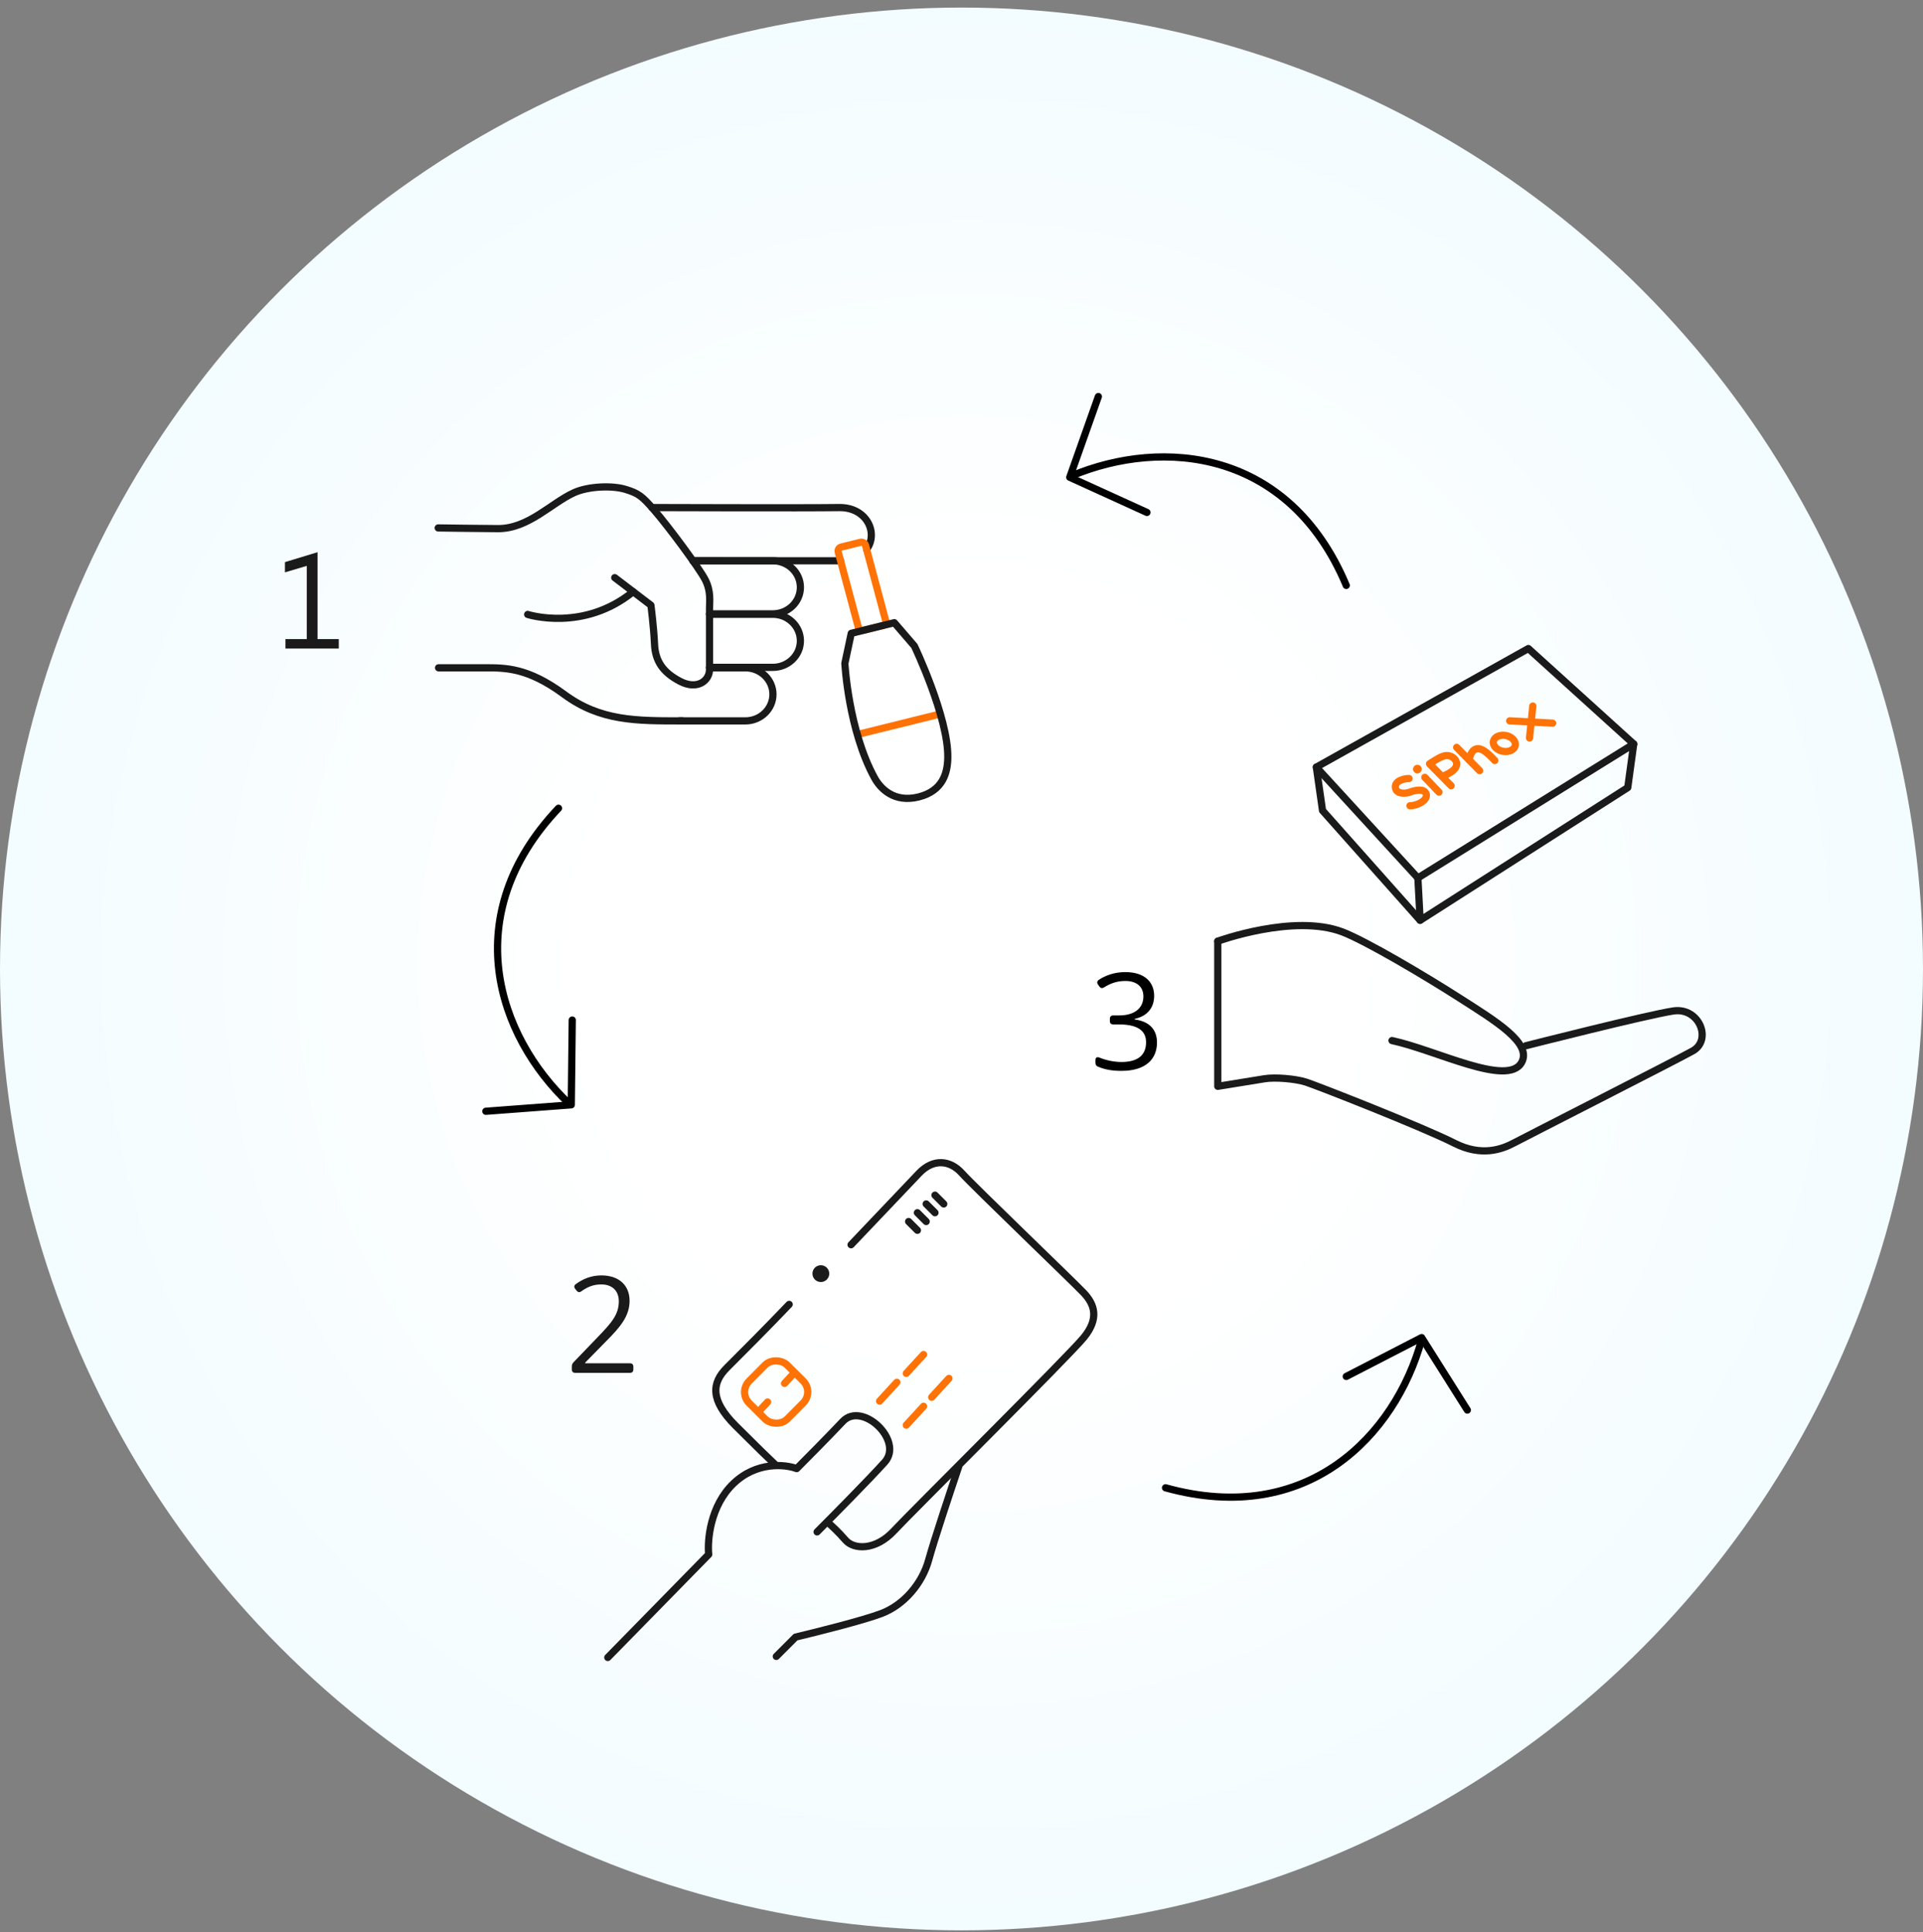 <?xml version="1.0" encoding="UTF-8"?>
<svg xmlns="http://www.w3.org/2000/svg" width="200" height="201" viewBox="0 0 200 201" fill="none">
  <rect x="0" y="0" width="200" height="201" fill="#808080" stroke="none"/>
  <circle cx="100" cy="100.788" r="100" fill="url(#paint0_radial_813_765)"></circle>
  <path d="M65.521 141.805C65.745 141.805 65.871 141.931 65.871 142.155V142.449C65.871 142.673 65.745 142.799 65.521 142.799H59.823C59.599 142.799 59.473 142.673 59.473 142.449V142.141C59.473 141.973 59.515 141.847 59.641 141.707L62.119 139.131C63.575 137.619 64.359 136.751 64.359 135.365C64.359 134.231 63.631 133.601 62.539 133.601C61.727 133.601 61.111 133.853 60.467 134.315C60.285 134.455 60.117 134.427 59.977 134.259L59.823 134.063C59.683 133.895 59.697 133.699 59.879 133.573C60.621 133.027 61.503 132.663 62.553 132.663C64.345 132.663 65.479 133.671 65.479 135.309C65.479 136.891 64.513 138.039 63.029 139.523L60.915 141.679C60.873 141.721 60.845 141.763 60.845 141.777C60.845 141.791 60.901 141.805 60.985 141.805H65.521Z" fill="#1A1A1A"></path>
  <path d="M35.234 67.459H29.69V66.475H31.905V58.859L29.635 59.536V58.47L33.026 57.438V66.475H35.234V67.459Z" fill="#1A1A1A"></path>
  <path d="M97.676 74.296L89.535 76.312" stroke="#FF7206" stroke-width="0.75" stroke-miterlimit="1.5" stroke-linecap="round" stroke-linejoin="round"></path>
  <path d="M67.806 52.795C67.806 52.795 83.878 52.848 87.263 52.795C90.197 52.749 91.378 55.496 90.129 57.138M87.42 58.325C87.341 58.328 87.26 58.33 87.178 58.33H72.069" stroke="#1A1A1A" stroke-width="0.75" stroke-miterlimit="1.5" stroke-linecap="round" stroke-linejoin="round"></path>
  <path d="M70.959 74.984C66.184 74.984 62.456 75.017 58.668 72.222C54.878 69.428 52.555 69.463 50.396 69.463H45.612" stroke="#1A1A1A" stroke-width="0.75" stroke-miterlimit="1.5" stroke-linecap="round" stroke-linejoin="round"></path>
  <path d="M73.794 63.851H80.375C81.959 63.851 83.245 62.614 83.245 61.09C83.245 59.566 81.959 58.33 80.375 58.33H72.109C72.096 58.33 72.082 58.33 72.069 58.33" stroke="#1A1A1A" stroke-width="0.75" stroke-miterlimit="1.5" stroke-linecap="round" stroke-linejoin="round"></path>
  <path d="M73.794 69.417H80.375C81.959 69.417 83.245 68.179 83.245 66.657C83.245 65.133 81.959 63.895 80.375 63.895H73.794" stroke="#1A1A1A" stroke-width="0.75" stroke-miterlimit="1.5" stroke-linecap="round" stroke-linejoin="round"></path>
  <path d="M70.675 74.984H77.521C79.103 74.984 80.39 73.746 80.39 72.222C80.39 70.7 79.103 69.463 77.521 69.463H73.794" stroke="#1A1A1A" stroke-width="0.75" stroke-miterlimit="1.5" stroke-linecap="round" stroke-linejoin="round"></path>
  <path d="M54.88 63.913C54.88 63.913 60.664 65.77 65.853 61.547" stroke="#1A1A1A" stroke-width="0.75" stroke-miterlimit="1.5" stroke-linecap="round" stroke-linejoin="round"></path>
  <path d="M45.577 54.914C45.577 54.914 50.605 54.986 51.815 54.986C54.956 54.986 57.305 52.349 59.687 51.255C61.185 50.568 63.679 50.481 65.058 50.903C66.388 51.312 66.754 51.584 67.988 53.002C69.554 54.799 72.709 59.078 73.336 60.283C73.964 61.486 73.794 62.55 73.794 63.257V69.625C73.794 70.825 72.504 71.803 70.716 70.862C68.927 69.923 68.148 68.751 68.071 66.979C67.993 65.21 67.697 62.953 67.697 62.953L63.936 60.086" stroke="#1A1A1A" stroke-width="0.75" stroke-miterlimit="1.5" stroke-linecap="round" stroke-linejoin="round"></path>
  <path fill-rule="evenodd" clip-rule="evenodd" d="M89.48 56.413C89.715 56.354 89.955 56.49 90.016 56.716L92.113 64.555C92.172 64.781 92.031 65.012 91.796 65.071L89.809 65.562C89.574 65.619 89.334 65.483 89.274 65.257L87.178 57.42C87.117 57.192 87.26 56.961 87.495 56.904L89.48 56.413Z" stroke="#FF7206" stroke-width="0.75" stroke-miterlimit="1.5" stroke-linecap="round" stroke-linejoin="round"></path>
  <path fill-rule="evenodd" clip-rule="evenodd" d="M93.013 64.77L95.099 67.194C95.099 67.194 98.635 74.593 98.576 78.79C98.554 80.355 98.093 82.265 95.528 82.899C92.964 83.534 91.548 81.99 90.964 80.928C88.238 75.966 87.869 69.001 87.869 69.001L88.533 65.878L93.013 64.77Z" stroke="#1A1A1A" stroke-width="0.75" stroke-miterlimit="1.5" stroke-linecap="round" stroke-linejoin="round"></path>
  <path d="M58.087 84.071C47.55 95.195 51.719 107.717 59.193 114.796" stroke="black" stroke-width="0.75" stroke-linecap="round" stroke-linejoin="round"></path>
  <path d="M59.517 106.102L59.416 114.921L50.529 115.591" stroke="black" stroke-width="0.75" stroke-linecap="round" stroke-linejoin="round"></path>
  <path d="M121.219 154.754C135.983 158.854 145.095 149.307 147.849 139.388" stroke="black" stroke-width="0.75" stroke-linecap="round" stroke-linejoin="round"></path>
  <path d="M140.016 143.174L147.856 139.132L152.609 146.671" stroke="black" stroke-width="0.75" stroke-linecap="round" stroke-linejoin="round"></path>
  <path d="M140.016 60.893C134.096 46.76 120.957 45.515 111.463 49.493" stroke="black" stroke-width="0.75" stroke-linecap="round" stroke-linejoin="round"></path>
  <path d="M119.285 53.301L111.258 49.646L114.235 41.246" stroke="black" stroke-width="0.75" stroke-linecap="round" stroke-linejoin="round"></path>
  <path d="M120.037 103.577C120.037 104.865 119.281 105.677 118.105 105.957C118.021 105.971 117.979 105.999 117.979 106.013C117.979 106.027 118.021 106.041 118.105 106.055C119.589 106.279 120.331 107.133 120.331 108.435C120.331 110.171 119.155 111.389 116.635 111.389C115.711 111.389 114.927 111.263 114.199 110.955C114.017 110.885 113.933 110.745 113.933 110.549V110.269C113.933 110.003 114.087 109.905 114.339 110.003C115.053 110.297 115.879 110.465 116.635 110.465C118.427 110.465 119.197 109.681 119.197 108.407C119.197 107.091 118.133 106.559 116.383 106.559H115.781C115.557 106.559 115.431 106.433 115.431 106.209V105.971C115.431 105.747 115.557 105.621 115.781 105.621H116.397C117.993 105.621 118.917 104.865 118.917 103.647C118.917 102.625 118.203 102.037 117.041 102.037C116.131 102.037 115.473 102.303 114.815 102.709C114.633 102.821 114.465 102.793 114.339 102.611L114.199 102.415C114.073 102.233 114.087 102.065 114.269 101.925C114.969 101.463 115.893 101.113 117.041 101.113C119.015 101.113 120.037 102.135 120.037 103.577Z" fill="black"></path>
  <path d="M159.417 73.439L159.078 76.762" stroke="#FF7206" stroke-width="0.75" stroke-miterlimit="1.5" stroke-linecap="round" stroke-linejoin="round"></path>
  <path d="M161.48 75.22L157.013 74.979" stroke="#FF7206" stroke-width="0.75" stroke-miterlimit="1.5" stroke-linecap="round" stroke-linejoin="round"></path>
  <path fill-rule="evenodd" clip-rule="evenodd" d="M156.606 76.503C157.234 76.618 157.677 77.079 157.595 77.532C157.512 77.987 156.934 78.262 156.306 78.147C155.677 78.032 155.235 77.572 155.318 77.117C155.401 76.664 155.977 76.389 156.606 76.503Z" stroke="#FF7206" stroke-width="0.75" stroke-miterlimit="1.5" stroke-linecap="round" stroke-linejoin="round"></path>
  <path d="M152.794 79.054C152.794 79.054 152.907 78.264 153.349 77.981C153.941 77.604 154.688 78.278 155.466 79.109" stroke="#FF7206" stroke-width="0.75" stroke-miterlimit="1.5" stroke-linecap="round" stroke-linejoin="round"></path>
  <path d="M151.498 77.739L153.887 80.162" stroke="#FF7206" stroke-width="0.75" stroke-miterlimit="1.5" stroke-linecap="round" stroke-linejoin="round"></path>
  <path d="M150.924 81.732L148.677 79.451C148.677 79.451 149.688 78.753 150.199 78.626C150.977 78.432 151.694 79.101 151.449 79.725C151.204 80.346 149.973 80.767 149.973 80.767" stroke="#FF7206" stroke-width="0.75" stroke-miterlimit="1.5" stroke-linecap="round" stroke-linejoin="round"></path>
  <path d="M147.414 80.45C147.663 80.45 147.865 80.248 147.865 79.999C147.865 79.75 147.663 79.548 147.414 79.548C147.164 79.548 146.962 79.75 146.962 79.999C146.962 80.248 147.164 80.45 147.414 80.45Z" fill="#FF7206"></path>
  <path d="M148.187 80.857L149.66 82.396" stroke="#FF7206" stroke-width="0.75" stroke-miterlimit="1.5" stroke-linecap="round" stroke-linejoin="round"></path>
  <path d="M146.548 80.979C146.237 80.967 145.078 81.135 145.123 81.881C145.168 82.626 146.193 82.564 146.612 82.403C147.031 82.24 148.128 81.939 148.324 82.576C148.549 83.298 147.253 83.839 146.639 83.812" stroke="#FF7206" stroke-width="0.75" stroke-miterlimit="1.5" stroke-linecap="round" stroke-linejoin="round"></path>
  <path d="M158.69 108.776C158.69 108.776 171.343 105.556 174.04 105.156C176.739 104.757 178.1 108.189 176.028 109.326C173.956 110.465 158.778 118.186 157.451 118.889C156.189 119.559 154.072 120.331 151.278 118.915C147.92 117.214 136.954 112.918 135.826 112.556C134.731 112.204 132.612 112.029 131.52 112.207C130.526 112.368 126.653 112.996 126.653 112.996V97.9" stroke="#1A1A1A" stroke-width="0.75" stroke-miterlimit="1.5" stroke-linecap="round" stroke-linejoin="round"></path>
  <path d="M126.653 97.9C126.653 97.9 134.548 95.012 139.617 96.937C142.036 97.858 148.167 101.484 151.843 103.84C155.52 106.197 159.39 108.515 158.245 110.528C156.787 113.084 149.387 109.229 144.775 108.236" stroke="#1A1A1A" stroke-width="0.75" stroke-miterlimit="1.5" stroke-linecap="round" stroke-linejoin="round"></path>
  <path d="M136.904 79.796L137.548 84.309L147.702 95.728" stroke="#1A1A1A" stroke-width="0.75" stroke-miterlimit="1.5" stroke-linecap="round" stroke-linejoin="round"></path>
  <path d="M169.913 77.387L169.293 81.923L147.702 95.728L147.466 91.32" stroke="#1A1A1A" stroke-width="0.75" stroke-miterlimit="1.5" stroke-linecap="round" stroke-linejoin="round"></path>
  <path fill-rule="evenodd" clip-rule="evenodd" d="M136.904 79.796L147.466 91.32L169.913 77.387L158.954 67.459L136.904 79.796Z" stroke="#1A1A1A" stroke-width="0.75" stroke-miterlimit="1.5" stroke-linecap="round" stroke-linejoin="round"></path>
  <path d="M91.48 145.74L93.277 143.779" stroke="#FF7206" stroke-width="0.75" stroke-linecap="round" stroke-linejoin="round"></path>
  <path d="M94.258 142.852L96.055 140.891" stroke="#FF7206" stroke-width="0.75" stroke-linecap="round" stroke-linejoin="round"></path>
  <path d="M94.258 148.238L96.055 146.277" stroke="#FF7206" stroke-width="0.75" stroke-linecap="round" stroke-linejoin="round"></path>
  <path d="M96.898 145.336L98.695 143.375" stroke="#FF7206" stroke-width="0.75" stroke-linecap="round" stroke-linejoin="round"></path>
  <path d="M86.106 158.366C86.422 158.633 87.23 159.372 87.93 160.19C88.806 161.211 91.068 161.284 92.965 159.241C94.862 157.198 111.131 141.074 112.736 139.104C114.342 137.135 113.831 135.675 112.736 134.508C111.642 133.341 101.282 123.418 100.042 122.032C98.801 120.646 97.05 120.5 95.591 122.032C94.424 123.258 90.387 127.504 88.514 129.474" stroke="#1A1A1A" stroke-width="0.75" stroke-linecap="round" stroke-linejoin="round"></path>
  <path d="M63.213 172.404L73.707 161.688C73.558 160.2 73.863 156.642 76.274 154.32C78.685 151.999 81.669 152.311 82.86 152.758C83.79 151.827 86.053 149.543 87.66 147.846C89.67 145.725 94.023 149.855 92.014 152.088C90.406 153.874 86.656 157.669 84.981 159.344" stroke="#1A1A1A" stroke-width="0.75" stroke-linecap="round" stroke-linejoin="round"></path>
  <path d="M80.739 172.293L82.749 170.283C84.944 169.762 89.803 168.542 91.679 167.828C94.023 166.935 95.921 164.702 96.591 162.246C97.126 160.281 98.898 154.953 99.716 152.534" stroke="#1A1A1A" stroke-width="0.75" stroke-linecap="round" stroke-linejoin="round"></path>
  <path d="M82.079 135.678C79.846 138.023 77.168 140.702 75.605 142.264C74.042 143.827 73.818 145.613 76.497 148.292C78.641 150.436 80.009 151.764 80.567 152.285" stroke="#1A1A1A" stroke-width="0.75" stroke-linecap="round" stroke-linejoin="round"></path>
  <circle cx="85.372" cy="132.479" r="0.875" fill="#1A1A1A"></circle>
  <rect x="76.767" y="144.809" width="5.595" height="5.595" rx="1.625" transform="rotate(-45.198 76.767 144.809)" stroke="#FF7206" stroke-width="0.75"></rect>
  <path d="M78.865 146.877L79.832 145.832" stroke="#FF7206" stroke-width="0.75" stroke-linecap="round" stroke-linejoin="round"></path>
  <path d="M81.595 143.897L82.562 142.852" stroke="#FF7206" stroke-width="0.75" stroke-linecap="round" stroke-linejoin="round"></path>
  <path d="M94.5 127.058L95.414 127.972" stroke="#1A1A1A" stroke-width="0.75" stroke-linecap="round" stroke-linejoin="round"></path>
  <path d="M95.414 126.144L96.327 127.058" stroke="#1A1A1A" stroke-width="0.75" stroke-linecap="round" stroke-linejoin="round"></path>
  <path d="M96.327 125.231L97.241 126.144" stroke="#1A1A1A" stroke-width="0.75" stroke-linecap="round" stroke-linejoin="round"></path>
  <path d="M97.241 124.317L98.154 125.231" stroke="#1A1A1A" stroke-width="0.75" stroke-linecap="round" stroke-linejoin="round"></path>
  <defs>
    <radialGradient id="paint0_radial_813_765" cx="0" cy="0" r="1" gradientUnits="userSpaceOnUse" gradientTransform="translate(100.518 100.269) rotate(-64.006) scale(139.5)">
      <stop offset="0.282" stop-color="white"></stop>
      <stop offset="0.862" stop-color="#EFFBFF"></stop>
    </radialGradient>
  </defs>
</svg>
